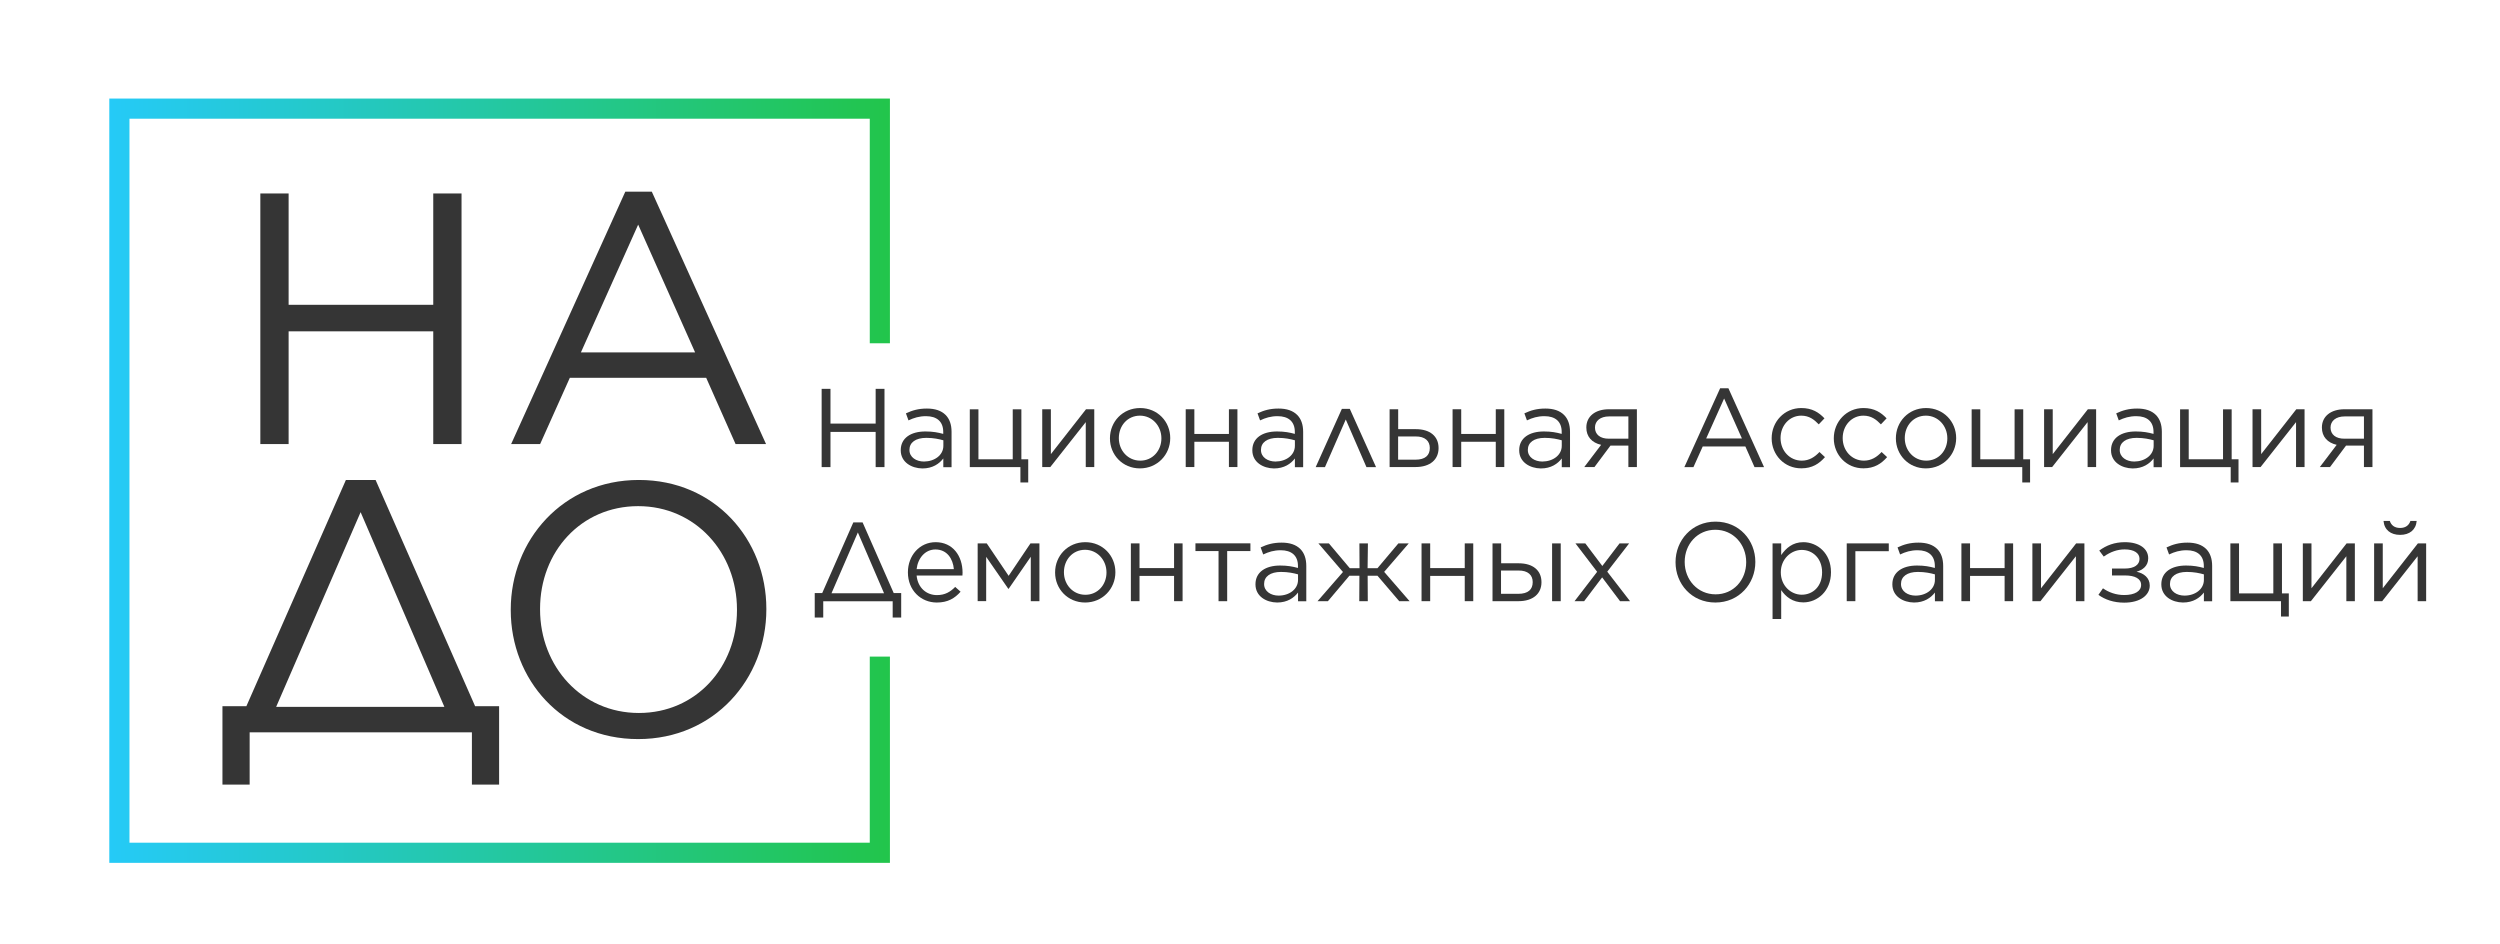 <?xml version="1.0" encoding="utf-8"?>
<!-- Generator: Adobe Illustrator 23.0.5, SVG Export Plug-In . SVG Version: 6.00 Build 0)  -->
<svg version="1.1" xmlns="http://www.w3.org/2000/svg" xmlns:xlink="http://www.w3.org/1999/xlink" x="0px" y="0px"
	 viewBox="0 0 390.65 147.56" style="enable-background:new 0 0 390.65 147.56;" xml:space="preserve">
<style type="text/css">
	.st0{fill:url(#SVGID_1_);}
	.st1{fill:#353535;}
</style>
<g id="Слой_1">
</g>
<g id="Слой_2">
	<linearGradient id="SVGID_1_" gradientUnits="userSpaceOnUse" x1="139.063" y1="75.118" x2="17.081" y2="75.118">
		<stop  offset="0" style="stop-color:#22C54B"/>
		<stop  offset="1" style="stop-color:#25CAF7"/>
	</linearGradient>
	<polygon class="st0" points="139.06,134.83 17.08,134.83 17.08,15.4 139.06,15.4 139.06,53.64 135.91,53.64 135.91,18.55 
		20.23,18.55 20.23,131.68 135.91,131.68 135.91,102.6 139.06,102.6 	"/>
	<g>
		<g>
			<path class="st1" d="M40.68,30.23h4.42v17.4h22.6v-17.4h4.42v39.16H67.7V51.77H45.1v17.62h-4.42V30.23z"/>
			<path class="st1" d="M97.71,29.95h4.14l17.85,39.44h-4.76l-4.59-10.35H89.04L84.4,69.39h-4.53L97.71,29.95z M108.62,55.07
				l-8.9-19.97l-8.95,19.97H108.62z"/>
		</g>
	</g>
	<g>
		<path class="st1" d="M128.39,60.76h1.38v5.43h7.06v-5.43h1.38v12.23h-1.38v-5.5h-7.06v5.5h-1.38V60.76z"/>
		<path class="st1" d="M140.75,70.37v-0.03c0-1.89,1.57-2.92,3.86-2.92c1.17,0,1.96,0.16,2.78,0.38v-0.31c0-1.62-1-2.46-2.69-2.46
			c-1.07,0-1.9,0.26-2.74,0.66l-0.4-1.1c1-0.47,1.96-0.75,3.28-0.75c1.28,0,2.25,0.33,2.92,1c0.61,0.61,0.93,1.5,0.93,2.64v5.52
			h-1.29v-1.36c-0.63,0.82-1.66,1.56-3.27,1.56C142.45,73.18,140.75,72.23,140.75,70.37z M147.41,69.67v-0.87
			c-0.68-0.19-1.54-0.38-2.66-0.38c-1.69,0-2.64,0.73-2.64,1.87v0.03c0,1.14,1.07,1.8,2.27,1.8
			C146.06,72.11,147.41,71.1,147.41,69.67z"/>
		<path class="st1" d="M159.44,72.99h-7.9v-9.03h1.35v7.81h5.36v-7.81h1.35v7.81h1.07v3.62h-1.22V72.99z"/>
		<path class="st1" d="M162.86,63.95h1.35v7.01l5.49-7.01h1.29v9.03h-1.33v-7.02l-5.54,7.02h-1.26V63.95z"/>
		<path class="st1" d="M173.44,68.51v-0.03c0-2.57,1.97-4.72,4.72-4.72c2.73,0,4.7,2.13,4.7,4.68v0.03c0,2.57-2.01,4.72-4.73,4.72
			C175.41,73.2,173.44,71.06,173.44,68.51z M181.48,68.51v-0.03c0-1.94-1.45-3.53-3.35-3.53c-1.96,0-3.3,1.59-3.3,3.49v0.03
			c0,1.94,1.43,3.51,3.34,3.51C180.11,71.99,181.48,70.4,181.48,68.51z"/>
		<path class="st1" d="M185.28,63.95h1.35v3.86h5.4v-3.86h1.33v9.03h-1.33v-3.95h-5.4v3.95h-1.35V63.95z"/>
		<path class="st1" d="M195.69,70.37v-0.03c0-1.89,1.57-2.92,3.86-2.92c1.17,0,1.96,0.16,2.78,0.38v-0.31c0-1.62-1-2.46-2.69-2.46
			c-1.07,0-1.9,0.26-2.74,0.66l-0.4-1.1c1-0.47,1.96-0.75,3.28-0.75c1.28,0,2.25,0.33,2.92,1c0.61,0.61,0.93,1.5,0.93,2.64v5.52
			h-1.29v-1.36c-0.63,0.82-1.66,1.56-3.27,1.56C197.38,73.18,195.69,72.23,195.69,70.37z M202.34,69.67v-0.87
			c-0.68-0.19-1.54-0.38-2.66-0.38c-1.69,0-2.64,0.73-2.64,1.87v0.03c0,1.14,1.07,1.8,2.27,1.8C201,72.11,202.34,71.1,202.34,69.67z
			"/>
		<path class="st1" d="M215.02,72.99h-1.5l-3.23-7.44l-3.25,7.44h-1.45l4.09-9.1h1.24L215.02,72.99z"/>
		<path class="st1" d="M217.13,63.95h1.35v3.11h2.76c2.22,0,3.55,1.12,3.55,2.94v0.03c0,1.76-1.29,2.95-3.6,2.95h-4.05V63.95z
			 M221.17,71.83c1.54,0,2.25-0.68,2.25-1.82V70c0-1.07-0.72-1.82-2.24-1.8h-2.71v3.63H221.17z"/>
		<path class="st1" d="M226.98,63.95h1.35v3.86h5.4v-3.86h1.33v9.03h-1.33v-3.95h-5.4v3.95h-1.35V63.95z"/>
		<path class="st1" d="M237.39,70.37v-0.03c0-1.89,1.57-2.92,3.86-2.92c1.17,0,1.96,0.16,2.78,0.38v-0.31c0-1.62-1-2.46-2.69-2.46
			c-1.07,0-1.9,0.26-2.74,0.66l-0.4-1.1c1-0.47,1.96-0.75,3.28-0.75c1.28,0,2.25,0.33,2.92,1c0.61,0.61,0.93,1.5,0.93,2.64v5.52
			h-1.29v-1.36c-0.63,0.82-1.66,1.56-3.27,1.56C239.08,73.18,237.39,72.23,237.39,70.37z M244.04,69.67v-0.87
			c-0.68-0.19-1.54-0.38-2.66-0.38c-1.69,0-2.64,0.73-2.64,1.87v0.03c0,1.14,1.07,1.8,2.27,1.8
			C242.7,72.11,244.04,71.1,244.04,69.67z"/>
		<path class="st1" d="M247.55,72.99l2.64-3.48c-1.45-0.33-2.31-1.29-2.31-2.69V66.8c0-1.73,1.38-2.85,3.53-2.85h4.37v9.03h-1.33
			v-3.35h-2.8l-2.5,3.35H247.55z M251.43,65.07c-1.35,0-2.2,0.7-2.2,1.73v0.02c0,1.05,0.8,1.75,2.2,1.73h3.02v-3.48H251.43z"/>
		<path class="st1" d="M268.79,60.67h1.29l5.57,12.32h-1.49l-1.43-3.23h-6.66l-1.45,3.23h-1.42L268.79,60.67z M272.19,68.51
			l-2.78-6.24l-2.8,6.24H272.19z"/>
		<path class="st1" d="M276.84,68.51v-0.03c0-2.57,1.97-4.72,4.63-4.72c1.71,0,2.76,0.7,3.62,1.61l-0.89,0.94
			c-0.72-0.75-1.5-1.36-2.74-1.36c-1.83,0-3.23,1.54-3.23,3.49v0.03c0,1.96,1.43,3.51,3.32,3.51c1.17,0,2.04-0.58,2.76-1.35
			l0.86,0.8c-0.91,1.03-1.99,1.75-3.69,1.75C278.81,73.2,276.84,71.05,276.84,68.51z"/>
		<path class="st1" d="M286.55,68.51v-0.03c0-2.57,1.97-4.72,4.63-4.72c1.71,0,2.76,0.7,3.62,1.61l-0.89,0.94
			c-0.72-0.75-1.5-1.36-2.74-1.36c-1.83,0-3.23,1.54-3.23,3.49v0.03c0,1.96,1.43,3.51,3.32,3.51c1.17,0,2.04-0.58,2.76-1.35
			l0.86,0.8c-0.91,1.03-1.99,1.75-3.69,1.75C288.52,73.2,286.55,71.05,286.55,68.51z"/>
		<path class="st1" d="M296.25,68.51v-0.03c0-2.57,1.97-4.72,4.72-4.72c2.73,0,4.7,2.13,4.7,4.68v0.03c0,2.57-2.01,4.72-4.73,4.72
			C298.23,73.2,296.25,71.06,296.25,68.51z M304.29,68.51v-0.03c0-1.94-1.45-3.53-3.35-3.53c-1.96,0-3.3,1.59-3.3,3.49v0.03
			c0,1.94,1.43,3.51,3.34,3.51C302.93,71.99,304.29,70.4,304.29,68.51z"/>
		<path class="st1" d="M315.99,72.99h-7.9v-9.03h1.35v7.81h5.36v-7.81h1.35v7.81h1.07v3.62h-1.22V72.99z"/>
		<path class="st1" d="M319.41,63.95h1.35v7.01l5.49-7.01h1.29v9.03h-1.33v-7.02l-5.54,7.02h-1.26V63.95z"/>
		<path class="st1" d="M329.87,70.37v-0.03c0-1.89,1.57-2.92,3.86-2.92c1.17,0,1.96,0.16,2.78,0.38v-0.31c0-1.62-1-2.46-2.69-2.46
			c-1.07,0-1.9,0.26-2.74,0.66l-0.4-1.1c1-0.47,1.96-0.75,3.28-0.75c1.28,0,2.25,0.33,2.92,1c0.61,0.61,0.93,1.5,0.93,2.64v5.52
			h-1.29v-1.36c-0.63,0.82-1.66,1.56-3.27,1.56C331.57,73.18,329.87,72.23,329.87,70.37z M336.53,69.67v-0.87
			c-0.68-0.19-1.54-0.38-2.66-0.38c-1.69,0-2.64,0.73-2.64,1.87v0.03c0,1.14,1.07,1.8,2.27,1.8
			C335.18,72.11,336.53,71.1,336.53,69.67z"/>
		<path class="st1" d="M348.56,72.99h-7.9v-9.03h1.35v7.81h5.36v-7.81h1.35v7.81h1.07v3.62h-1.22V72.99z"/>
		<path class="st1" d="M351.98,63.95h1.35v7.01l5.49-7.01h1.29v9.03h-1.33v-7.02l-5.54,7.02h-1.26V63.95z"/>
		<path class="st1" d="M362.49,72.99l2.64-3.48c-1.45-0.33-2.31-1.29-2.31-2.69V66.8c0-1.73,1.38-2.85,3.53-2.85h4.37v9.03h-1.33
			v-3.35h-2.8l-2.5,3.35H362.49z M366.37,65.07c-1.35,0-2.2,0.7-2.2,1.73v0.02c0,1.05,0.8,1.75,2.2,1.73h3.02v-3.48H366.37z"/>
		<path class="st1" d="M128.48,92.67l4.86-11.04h1.45l4.86,11.04h1.17v3.83h-1.33v-2.55h-10.85v2.55h-1.33v-3.83H128.48z
			 M129.93,92.7h8.21l-4.09-9.5L129.93,92.7z"/>
		<path class="st1" d="M141.87,89.45v-0.03c0-2.6,1.82-4.7,4.33-4.7c2.67,0,4.21,2.13,4.21,4.77c0,0.19,0,0.28-0.02,0.44h-7.16
			c0.19,1.96,1.57,3.06,3.18,3.06c1.26,0,2.1-0.51,2.85-1.28l0.84,0.75c-0.91,1.03-1.99,1.69-3.72,1.69
			C143.91,94.15,141.87,92.25,141.87,89.45z M149.05,88.93c-0.14-1.62-1.07-3.07-2.88-3.07c-1.59,0-2.74,1.33-2.94,3.07H149.05z"/>
		<path class="st1" d="M152.77,84.91h1.42l3.42,5.07l3.41-5.07h1.4v9.03h-1.35v-6.94l-3.46,5.01h-0.05l-3.46-5v6.92h-1.33V84.91z"/>
		<path class="st1" d="M164.87,89.47v-0.03c0-2.57,1.97-4.72,4.72-4.72c2.73,0,4.7,2.13,4.7,4.68v0.03c0,2.57-2.01,4.72-4.73,4.72
			C166.84,94.15,164.87,92.02,164.87,89.47z M172.9,89.47v-0.03c0-1.94-1.45-3.53-3.35-3.53c-1.96,0-3.3,1.59-3.3,3.49v0.03
			c0,1.94,1.43,3.51,3.34,3.51C171.54,92.95,172.9,91.36,172.9,89.47z"/>
		<path class="st1" d="M176.71,84.91h1.35v3.86h5.4v-3.86h1.33v9.03h-1.33v-3.95h-5.4v3.95h-1.35V84.91z"/>
		<path class="st1" d="M190.42,86.11h-3.62v-1.21h8.59v1.21h-3.63v7.83h-1.35V86.11z"/>
		<path class="st1" d="M196.18,91.32v-0.03c0-1.89,1.57-2.92,3.86-2.92c1.17,0,1.96,0.16,2.78,0.38v-0.31c0-1.62-1-2.46-2.69-2.46
			c-1.07,0-1.9,0.26-2.74,0.66l-0.4-1.1c1-0.47,1.96-0.75,3.28-0.75c1.28,0,2.25,0.33,2.92,1c0.61,0.61,0.93,1.5,0.93,2.64v5.52
			h-1.29v-1.36c-0.63,0.82-1.66,1.56-3.27,1.56C197.87,94.13,196.18,93.19,196.18,91.32z M202.83,90.62v-0.87
			c-0.68-0.19-1.54-0.38-2.66-0.38c-1.69,0-2.64,0.73-2.64,1.87v0.03c0,1.14,1.07,1.8,2.27,1.8
			C201.49,93.07,202.83,92.05,202.83,90.62z"/>
		<path class="st1" d="M213.7,88.79h1.54l3.27-3.88h1.62l-3.84,4.45l3.97,4.58h-1.62l-3.39-3.97h-1.54l0.02,3.97h-1.33l0.02-3.97
			h-1.57l-3.35,3.97h-1.62l3.97-4.56l-3.84-4.47h1.64l3.27,3.88h1.52l-0.02-3.88h1.33L213.7,88.79z"/>
		<path class="st1" d="M222.13,84.91h1.35v3.86h5.4v-3.86h1.33v9.03h-1.33v-3.95h-5.4v3.95h-1.35V84.91z"/>
		<path class="st1" d="M234.56,88.02h2.76c2.22,0,3.55,1.12,3.55,2.94v0.03c0,1.76-1.29,2.95-3.6,2.95h-4.05v-9.03h1.35V88.02z
			 M234.56,92.79h2.69c1.54,0,2.25-0.68,2.25-1.82v-0.02c0-1.07-0.72-1.82-2.24-1.8h-2.71V92.79z M242.53,84.91h1.35v9.03h-1.35
			V84.91z"/>
		<path class="st1" d="M250.38,88.44l2.69-3.53h1.5l-3.42,4.42l3.56,4.61h-1.56l-2.8-3.72l-2.81,3.72h-1.5l3.53-4.59l-3.39-4.44
			h1.54L250.38,88.44z"/>
		<path class="st1" d="M261.82,87.86v-0.03c0-3.37,2.53-6.32,6.25-6.32c3.72,0,6.22,2.92,6.22,6.29v0.03c0,3.37-2.53,6.32-6.25,6.32
			S261.82,91.23,261.82,87.86z M272.86,87.86v-0.03c0-2.78-2.03-5.05-4.82-5.05s-4.79,2.24-4.79,5.01v0.03
			c0,2.78,2.03,5.05,4.82,5.05C270.87,92.88,272.86,90.64,272.86,87.86z"/>
		<path class="st1" d="M276.98,84.91h1.35v1.82c0.75-1.07,1.78-2.01,3.46-2.01c2.17,0,4.32,1.71,4.32,4.68v0.03
			c0,2.94-2.13,4.7-4.32,4.7c-1.68,0-2.76-0.89-3.46-1.92v4.52h-1.35V84.91z M284.72,89.45v-0.03c0-2.15-1.45-3.49-3.18-3.49
			c-1.68,0-3.27,1.43-3.27,3.48v0.03c0,2.1,1.59,3.49,3.27,3.49C283.28,92.93,284.72,91.64,284.72,89.45z"/>
		<path class="st1" d="M288.57,84.91h6.57v1.22h-5.22v7.81h-1.35V84.91z"/>
		<path class="st1" d="M295.7,91.32v-0.03c0-1.89,1.57-2.92,3.86-2.92c1.17,0,1.96,0.16,2.78,0.38v-0.31c0-1.62-1-2.46-2.69-2.46
			c-1.07,0-1.9,0.26-2.74,0.66l-0.4-1.1c1-0.47,1.96-0.75,3.28-0.75c1.28,0,2.25,0.33,2.92,1c0.61,0.61,0.93,1.5,0.93,2.64v5.52
			h-1.29v-1.36c-0.63,0.82-1.66,1.56-3.27,1.56C297.39,94.13,295.7,93.19,295.7,91.32z M302.35,90.62v-0.87
			c-0.68-0.19-1.54-0.38-2.66-0.38c-1.69,0-2.64,0.73-2.64,1.87v0.03c0,1.14,1.07,1.8,2.27,1.8
			C301.01,93.07,302.35,92.05,302.35,90.62z"/>
		<path class="st1" d="M306.49,84.91h1.35v3.86h5.4v-3.86h1.33v9.03h-1.33v-3.95h-5.4v3.95h-1.35V84.91z"/>
		<path class="st1" d="M317.58,84.91h1.35v7.01l5.49-7.01h1.29v9.03h-1.33v-7.02l-5.54,7.02h-1.26V84.91z"/>
		<path class="st1" d="M328.61,91.93c0.89,0.63,2.04,1.05,3.32,1.05c1.66,0,2.64-0.61,2.64-1.57v-0.02c0-0.96-0.96-1.47-2.52-1.47
			h-2.03v-1.08h2.01c1.47,0,2.29-0.59,2.29-1.5v-0.02c0-0.89-0.84-1.47-2.32-1.47c-1.12,0-2.2,0.37-3.27,1.12l-0.7-0.94
			c1.12-0.82,2.39-1.31,4-1.31c2.31,0,3.65,1.03,3.65,2.5v0.02c0,1.21-0.87,1.82-1.82,2.1c1.12,0.23,2.06,0.94,2.06,2.15v0.02
			c0,1.45-1.42,2.66-4,2.66c-1.63,0-2.99-0.47-4.02-1.22L328.61,91.93z"/>
		<path class="st1" d="M337.73,91.32v-0.03c0-1.89,1.57-2.92,3.86-2.92c1.17,0,1.96,0.16,2.78,0.38v-0.31c0-1.62-1-2.46-2.69-2.46
			c-1.07,0-1.9,0.26-2.74,0.66l-0.4-1.1c1-0.47,1.96-0.75,3.28-0.75c1.28,0,2.25,0.33,2.92,1c0.61,0.61,0.93,1.5,0.93,2.64v5.52
			h-1.29v-1.36c-0.63,0.82-1.66,1.56-3.27,1.56C339.42,94.13,337.73,93.19,337.73,91.32z M344.38,90.62v-0.87
			c-0.68-0.19-1.54-0.38-2.66-0.38c-1.69,0-2.64,0.73-2.64,1.87v0.03c0,1.14,1.07,1.8,2.27,1.8
			C343.04,93.07,344.38,92.05,344.38,90.62z"/>
		<path class="st1" d="M356.42,93.94h-7.9v-9.03h1.35v7.81h5.36v-7.81h1.35v7.81h1.07v3.62h-1.22V93.94z"/>
		<path class="st1" d="M359.84,84.91h1.35v7.01l5.49-7.01h1.29v9.03h-1.33v-7.02l-5.54,7.02h-1.26V84.91z"/>
		<path class="st1" d="M370.98,84.91h1.35v7.01l5.49-7.01h1.29v9.03h-1.33v-7.02l-5.54,7.02h-1.26V84.91z M372.45,81.4h0.98
			c0.21,0.65,0.72,1.1,1.61,1.1s1.4-0.45,1.61-1.1h0.98c-0.12,1.4-1.12,2.18-2.59,2.18S372.57,82.8,372.45,81.4z"/>
	</g>
	<g>
		<path class="st1" d="M38.5,110.35L54.05,75h4.64l15.55,35.35h3.75v12.25h-4.25v-8.17H39.01v8.17h-4.25v-12.25H38.5z M43.15,110.46
			h26.29L56.35,80.03L43.15,110.46z"/>
		<path class="st1" d="M99.83,75c-11.91,0-20.02,9.45-20.02,20.24v0.11c0,10.8,7.99,20.14,19.91,20.14
			c11.91,0,20.03-9.45,20.03-20.26v-0.11C119.75,84.34,111.74,75,99.83,75z M115.16,95.35c0,8.89-6.38,16.06-15.33,16.06
			s-15.44-7.28-15.44-16.17v-0.11c0-8.89,6.38-16.04,15.33-16.04c8.95,0,15.44,7.26,15.44,16.16V95.35z"/>
	</g>
</g>
</svg>
